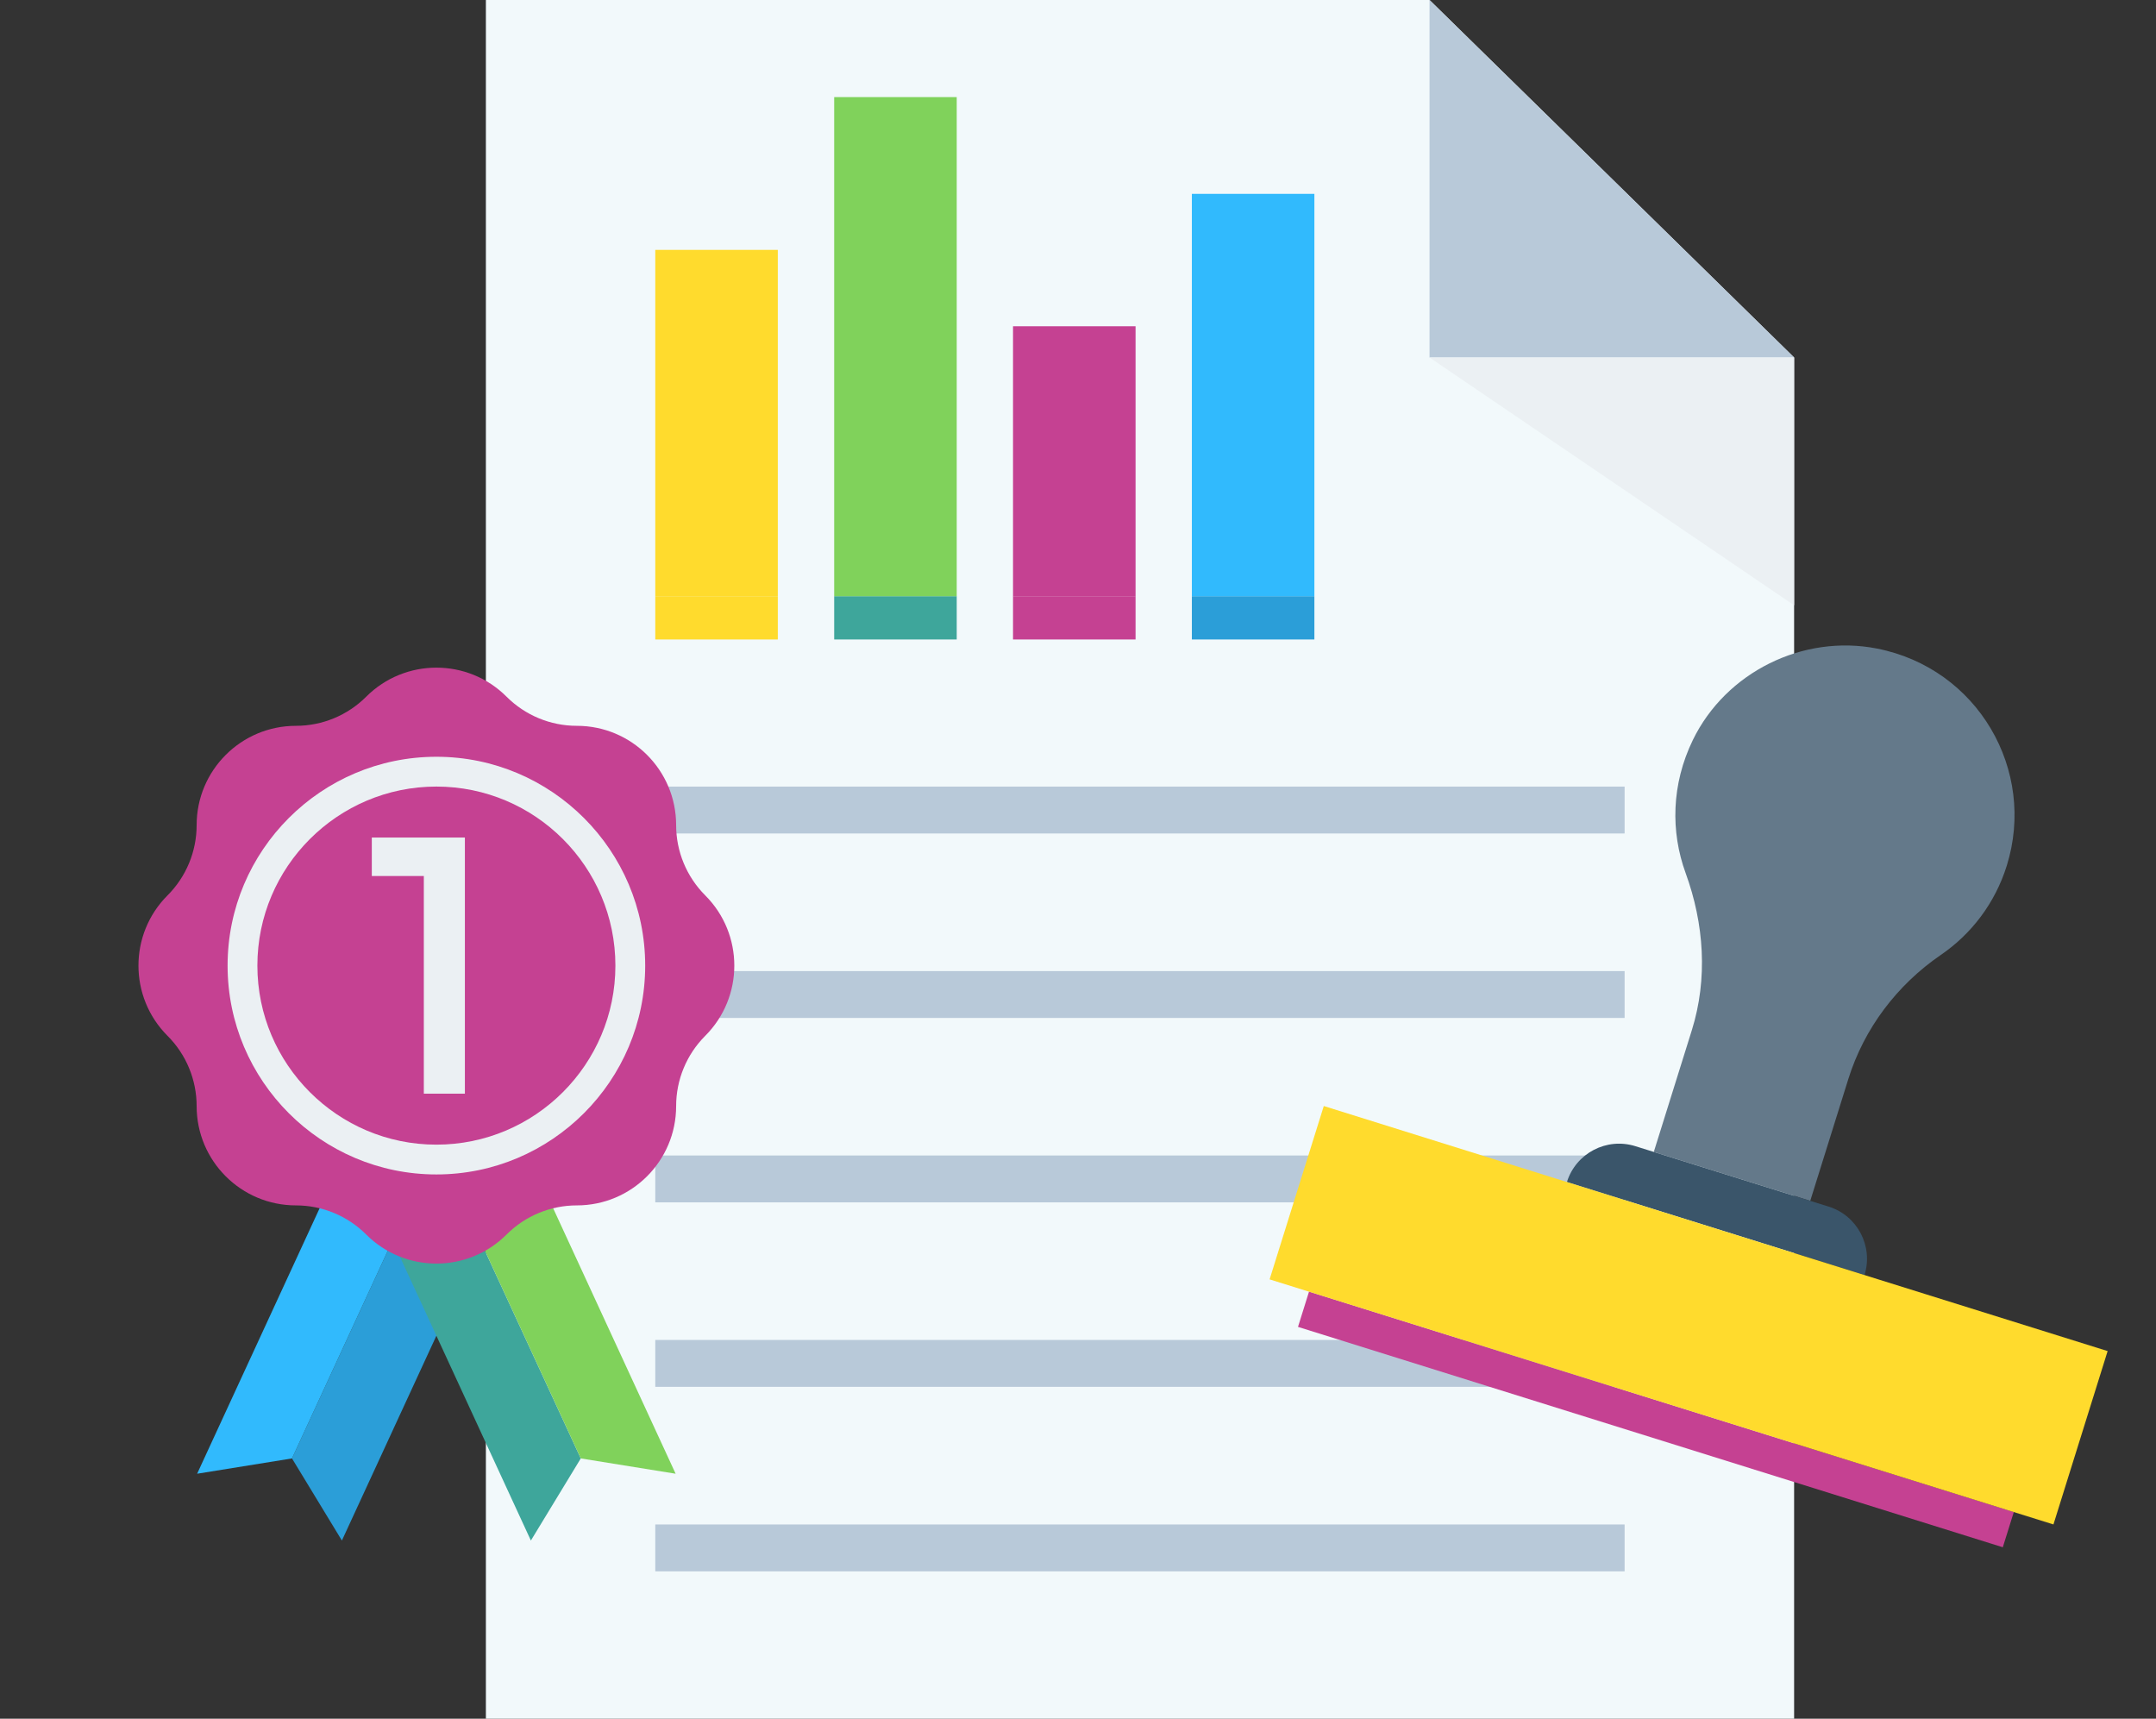 <svg width="478" height="381" viewBox="0 0 478 381" fill="none" xmlns="http://www.w3.org/2000/svg">
<rect x="0" y="0" width="478" height="381" fill="#333333" stroke="none"/>
<g clip-path="url(#clip0_22_5)">
<path d="M316.937 0H107.724V381H397.767V79.246L316.937 0Z" fill="#F2F9FB"/>
<path d="M316.937 79.246H397.767L316.937 0V79.246Z" fill="#B8C9D9"/>
<path d="M397.767 79.246H316.937L397.767 134.177V79.246Z" fill="#EBF0F3"/>
<path d="M360.188 174.371H145.28V184.761H360.188V174.371Z" fill="#B8C9D9"/>
<path d="M360.188 215.265H145.28V225.655H360.188V215.265Z" fill="#B8C9D9"/>
<path d="M360.188 256.143H145.28V266.533H360.188V256.143Z" fill="#B8C9D9"/>
<path d="M360.188 297.037H145.28V307.427H360.188V297.037Z" fill="#B8C9D9"/>
<path d="M360.188 337.939H145.28V348.329H360.188V337.939Z" fill="#B8C9D9"/>
<path d="M172.446 132.159H145.28V141.756H172.446V132.159Z" fill="#FFDB2D"/>
<path d="M172.446 55.392H145.28V132.163H172.446V55.392Z" fill="#FFDB2D"/>
<path d="M212.113 132.159H184.947V141.756H212.113V132.159Z" fill="#3EA69B"/>
<path d="M212.113 21.523H184.947V132.163H212.113V21.523Z" fill="#80D25B"/>
<path d="M251.761 132.159H224.595V141.756H251.761V132.159Z" fill="#C54192"/>
<path d="M251.761 72.326H224.595V132.176H251.761V72.326Z" fill="#C54192"/>
<path d="M291.409 132.159H264.243V141.756H291.409V132.159Z" fill="#2B9ED8"/>
<path d="M291.409 42.973H264.243V132.163H291.409V42.973Z" fill="#31BAFD"/>
<path d="M444.036 342.992L446.481 335.169L290.22 286.318L287.775 294.14L444.036 342.992Z" fill="#C54192"/>
<path d="M375.09 228.374L366.655 255.357L401.344 266.201L409.784 239.203C413.299 227.957 420.592 218.329 430.312 211.672C437.025 207.074 442.299 200.275 444.915 191.905C451.531 170.744 438.487 148.134 416.094 143.759C399.706 140.557 382.623 149.012 375.321 164.03C370.545 173.855 370.374 184.378 373.711 193.524C377.813 204.772 378.662 216.943 375.09 228.374Z" fill="#64798A"/>
<path d="M362.573 254.081C356.187 252.084 349.392 255.643 347.396 262.029L413.373 282.653C415.369 276.268 411.81 269.472 405.424 267.476L401.343 266.201L366.655 255.356L362.573 254.081Z" fill="#3A556A"/>
<path d="M467.276 299.503L293.493 245.178L281.479 283.608L291.807 286.836L444.935 334.705L455.263 337.933L467.276 299.503Z" fill="#FFDB2D"/>
</g>
<g clip-path="url(#clip1_22_5)">
<path d="M92.278 263.609L64.736 323.298L75.8 341.5L108.325 271.014L92.278 263.609Z" fill="#2B9ED8"/>
<path d="M76.23 256.205L43.706 326.691L64.735 323.298L92.277 263.609L76.23 256.205Z" fill="#31BAFD"/>
<path d="M101.222 263.609L128.764 323.298L117.7 341.5L85.176 271.014L101.222 263.609Z" fill="#3EA69B"/>
<path d="M117.269 256.205L149.793 326.691L128.764 323.298L101.222 263.609L117.269 256.205Z" fill="#80D25B"/>
<path d="M156.353 198.484C152.224 194.355 149.904 188.754 149.904 182.915C149.904 170.755 140.047 160.898 127.887 160.898C122.047 160.898 116.447 158.578 112.318 154.449H112.318C103.72 145.851 89.78 145.851 81.181 154.449C77.052 158.578 71.452 160.898 65.612 160.898C53.453 160.898 43.595 170.755 43.595 182.915C43.595 188.754 41.276 194.354 37.146 198.483C28.548 207.081 28.548 221.022 37.146 229.621V229.621C41.276 233.75 43.595 239.35 43.595 245.189C43.595 257.349 53.453 267.207 65.612 267.207C71.452 267.207 77.052 269.526 81.181 273.655V273.656C89.779 282.254 103.72 282.254 112.318 273.656L112.318 273.655C116.447 269.526 122.047 267.207 127.887 267.207C140.047 267.207 149.904 257.349 149.904 245.189C149.904 239.35 152.224 233.75 156.353 229.621C164.951 221.022 164.951 207.082 156.353 198.484Z" fill="#C54192"/>
<path d="M96.749 260.347C71.225 260.347 50.458 239.58 50.458 214.052C50.458 188.525 71.225 167.758 96.749 167.758C122.276 167.758 143.043 188.525 143.043 214.052C143.043 239.58 122.276 260.347 96.749 260.347ZM96.749 174.363C74.866 174.363 57.063 192.167 57.063 214.052C57.063 235.938 74.866 253.742 96.749 253.742C118.634 253.742 136.438 235.938 136.438 214.052C136.437 192.167 118.634 174.363 96.749 174.363Z" fill="#EBF0F3"/>
<path d="M82.431 185.663H103.068V242.44H93.966V194.191H82.431V185.663Z" fill="#EBF0F3"/>
</g>
<defs>
<clipPath id="clip0_22_5">
<rect width="381" height="381" fill="white" transform="translate(97)"/>
</clipPath>
<clipPath id="clip1_22_5">
<rect width="193.5" height="193.5" fill="white" transform="translate(0 148)"/>
</clipPath>
</defs>
</svg>
